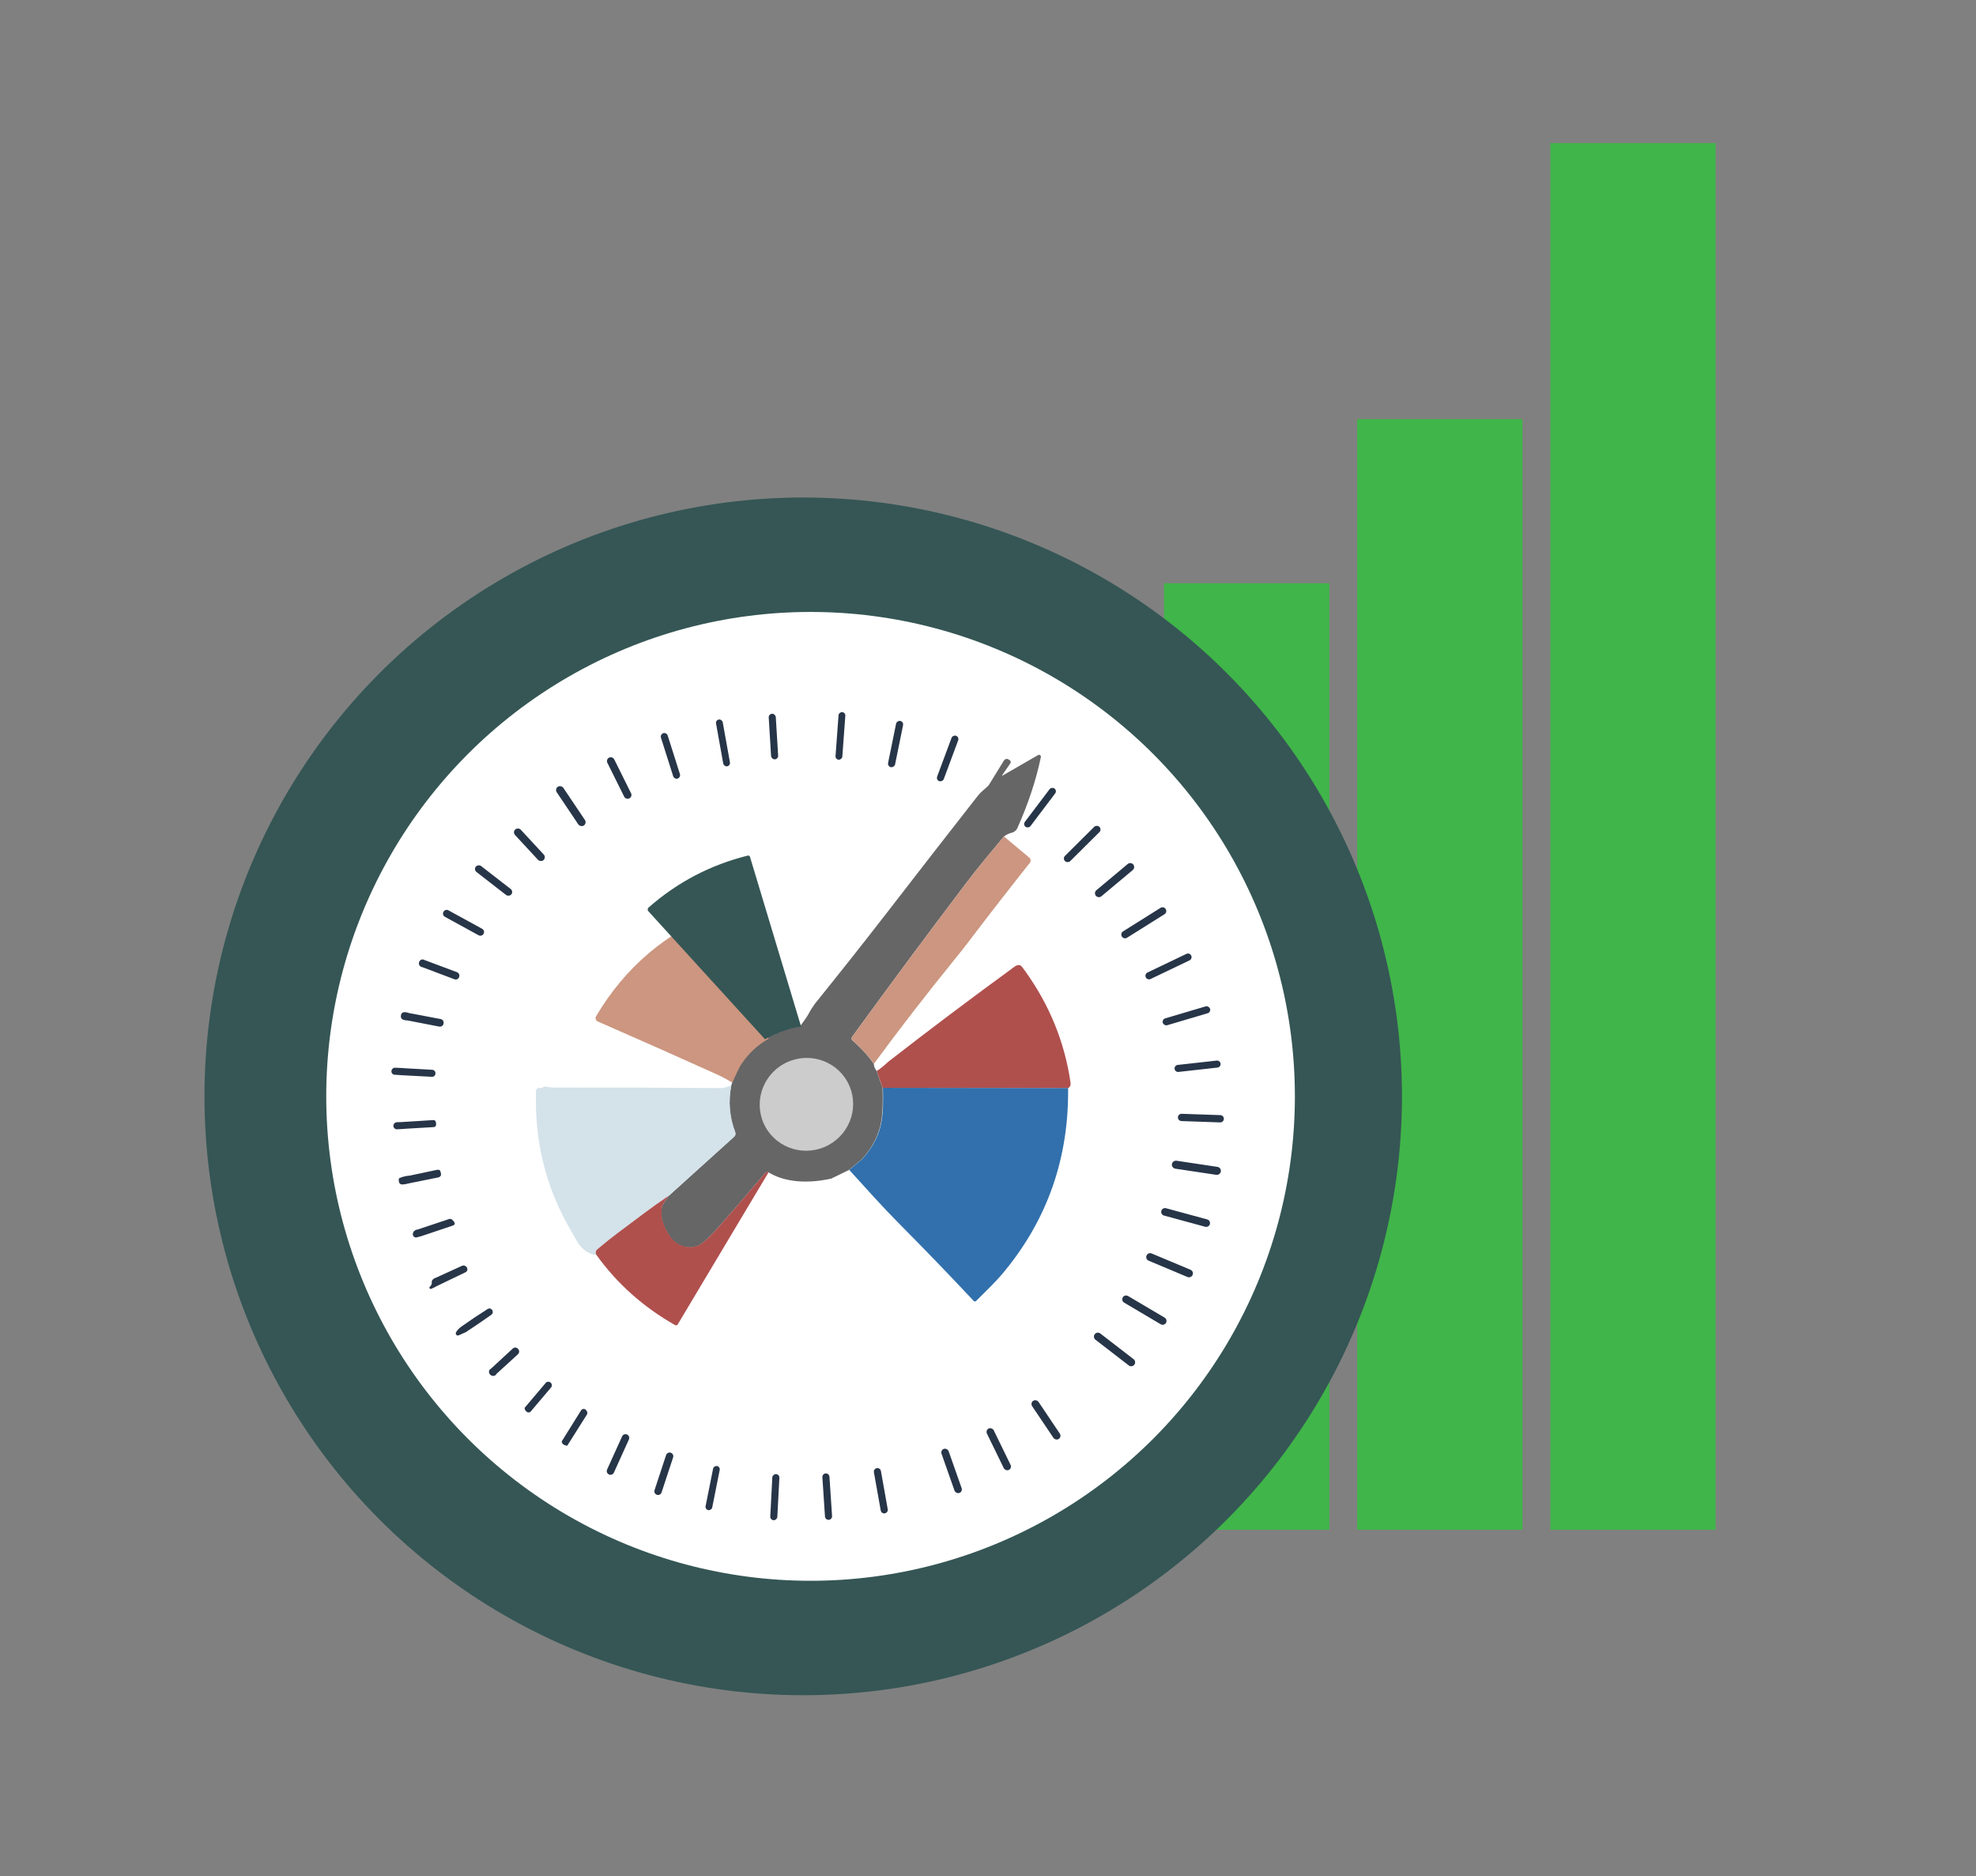 <?xml version="1.0" encoding="UTF-8"?>
<svg id="Layer_1" xmlns="http://www.w3.org/2000/svg" version="1.1" viewBox="0 0 296 281">
  <rect x="0" y="0" width="296" height="281" fill="#808080" stroke="none"/>
  <!-- Generator: Adobe Illustrator 30.0.0, SVG Export Plug-In . SVG Version: 2.1.1 Build 123)  -->
  <defs>
    <style>
      .st0 {
        fill: #af504d;
      }

      .st1 {
        fill: #3170ac;
      }

      .st2 {
        fill: #fff;
      }

      .st3 {
        fill: #666;
      }

      .st4 {
        fill: #d4e2ea;
      }

      .st5 {
        fill: #273548;
      }

      .st6 {
        fill: #355655;
      }

      .st7 {
        fill: #40b549;
      }

      .st8 {
        fill: #ccc;
      }

      .st9 {
        fill: #cc9680;
      }
    </style>
  </defs>
  <rect class="st7" x="232.24" y="21.43" width="24.76" height="207.68"/>
  <rect class="st7" x="203.3" y="62.77" width="24.76" height="166.34"/>
  <rect class="st7" x="174.37" y="87.35" width="24.76" height="141.76"/>
  <circle class="st6" cx="120.32" cy="164.2" r="89.69"/>
  <circle class="st2" cx="121.42" cy="164.2" r="72.55"/>
  <rect class="st5" x="122.32" y="109.71" width="7.15" height="1.02" rx=".51" ry=".51" transform="translate(6.75 227.7) rotate(-85.8)"/>
  <rect class="st5" x="115.33" y="106.89" width="1.06" height="6.84" rx=".53" ry=".53" transform="translate(-6.52 7.28) rotate(-3.5)"/>
  <rect class="st5" x="107.79" y="107.7" width="1.02" height="7.12" rx=".51" ry=".51" transform="translate(-17.99 20.94) rotate(-10.2)"/>
  <rect class="st5" x="130.63" y="110.89" width="7.07" height="1.07" rx=".54" ry=".54" transform="translate(-1.78 220.69) rotate(-78.5)"/>
  <path class="st5" d="M99.35,109.81h0c.28-.09.58.07.67.35l1.83,5.77c.09.28-.07.58-.34.67h0c-.28.09-.58-.07-.67-.35l-1.83-5.77c-.09-.28.07-.58.34-.67Z"/>
  <rect class="st5" x="138.33" y="113.06" width="7.25" height="1.06" rx=".53" ry=".53" transform="translate(-13.99 207.05) rotate(-69.6)"/>
  <path class="st3" d="M119.92,153.61c.08-.07,1.02-1.44,1.07-1.53.49-.88.38-.74,1.07-1.74,3.64-4.51,7.23-9.04,10.77-13.61,4.51-5.84,9.03-11.66,13.56-17.44.6-.77,1.05-1.02,1.63-1.6.06-.06.12-.13.16-.21l2.21-3.58c.14-.23.44-.31.67-.17l.17.1c.16.09.22.31.13.48,0,0-.01.02-.02.02l-1.21,1.76s-.02.04,0,.06.04.02.06,0h0l5.32-3.07c.13-.08.31-.03.38.11.04.06.04.12.03.19-.72,3.47-1.9,7.02-3.53,10.66-.16.35-.48.6-.85.68-.34.07-.72.25-1.15.55-.94,1.12-1.88,2.26-2.83,3.41-1.05,1.28-1.97,2.44-2.75,3.47-5.82,7.68-11.53,15.38-17.16,23.13-.13.18-.1.42.06.56,1.19,1.01,2.25,2.17,3.19,3.49-.01.33.13.69.42,1.06l.89,2.55c.06,2.08.01,3.65-.15,4.72-.32,2.17-1.3,4.15-2.96,5.96l-.04.04-1.9,1.57-2.65,1.29c-2.12.46-4.03.56-5.73.31-1.41-.2-2.63-.62-3.67-1.26-.2-.08-.4,0-.61.26-2.54,2.99-4.75,5.55-6.63,7.68-1.24,1.41-2.18,2.34-2.81,2.78-1.51,1.06-3.7.46-4.68-1.03-.95-1.44-1.59-2.82-1.2-4.61.02-.1.06-.2.13-.29l.85-1.25,9.82-8.87c.17-.15.23-.4.15-.62-.87-2.28-1.07-4.62-.6-7.02.38-1.33,1-2.66,1.85-3.98l.55-.63c.37-.37.77-.76,1.18-1.16.47-.46.88-.82,1.25-1.07,1.51-1.06,3.17-1.72,4.99-2"/>
  <path class="st5" d="M91.24,113.47h0c.28-.14.63-.02.77.26l2.52,5.07c.14.28.03.63-.26.77h0c-.28.14-.63.02-.77-.26l-2.52-5.07c-.14-.28-.03-.63.26-.77Z"/>
  <rect class="st5" x="84.91" y="117.24" width="1.19" height="6.99" rx=".6" ry=".6" transform="translate(-52.8 68.21) rotate(-33.9)"/>
  <rect class="st5" x="152.19" y="120.43" width="7.19" height="1.05" rx=".53" ry=".53" transform="translate(-34.65 172.25) rotate(-52.9)"/>
  <rect class="st5" x="158.48" y="125.85" width="7.27" height="1.11" rx=".55" ry=".55" transform="translate(-41.99 150.94) rotate(-44.8)"/>
  <rect class="st5" x="78.72" y="123.4" width="1.17" height="6.24" rx=".58" ry=".58" transform="translate(-64.85 87.57) rotate(-42.8)"/>
  <path class="st9" d="M150.39,125.27l3.8,3.18c.23.19.26.53.08.77-3.05,3.84-6.07,7.73-9.07,11.68-.75.99-1.51,1.95-2.29,2.9-4.11,5.06-8.11,10.23-12,15.52-.94-1.31-2.01-2.47-3.19-3.49-.16-.14-.19-.39-.06-.56,5.63-7.74,11.34-15.45,17.16-23.13.79-1.03,1.7-2.19,2.75-3.47.95-1.15,1.89-2.29,2.83-3.41h0Z"/>
  <path class="st5" d="M164.23,133.33l4.7-3.93c.25-.21.62-.17.83.07h0c.21.25.17.62-.07.83l-4.7,3.93c-.25.21-.62.17-.83-.07h0c-.21-.25-.17-.62.07-.83Z"/>
  <rect class="st5" x="73.37" y="128.49" width="1.13" height="6.75" rx=".57" ry=".57" transform="translate(-75.57 109.47) rotate(-52.2)"/>
  <path class="st9" d="M115.14,155.57c-1.6.9-2.92,2.11-3.96,3.63-.26.37-.52.85-.79,1.44-.25.52-.48,1.03-.7,1.51-.74-.47-1.51-.88-2.3-1.24-5.19-2.35-11.14-4.99-17.85-7.93-.28-.12-.4-.45-.28-.72,0-.02.02-.04.03-.06,4.38-7.39,10.56-12.62,18.52-15.68.1-.04.22.01.26.11h0c1.57,4.15,3.26,8.48,5.04,12.99.56,1.42,1.11,3.05,1.65,4.87.1.33.23.69.38,1.07h0Z"/>
  <path class="st5" d="M168.23,139.49l5.61-3.52c.26-.17.61-.09.78.18h0c.16.26.08.61-.18.77l-5.61,3.52c-.26.17-.61.09-.78-.18h0c-.16-.26-.08-.61.18-.77Z"/>
  <path class="st5" d="M66.43,136.56h0c.15-.27.48-.37.75-.22l5.04,2.76c.27.15.37.48.22.75h0c-.15.27-.48.37-.75.22l-5.04-2.76c-.27-.15-.37-.48-.22-.75Z"/>
  <path class="st5" d="M171.89,145.65l5.83-2.79c.27-.13.59-.02.72.25h0c.13.27.02.59-.25.72l-5.83,2.79c-.27.13-.59.02-.72-.25h0c-.13-.27-.02-.59.25-.72Z"/>
  <path class="st5" d="M63.43,143.72l5.02,1.88c.29.11.44.42.33.7l-.02.05c-.1.28-.41.42-.69.31h0l-4.72-1.78c-1-.18-.6-1.35.09-1.17h0Z"/>
  <path class="st0" d="M160,162.98l-27.78-.04-.89-2.55c.32-.19.63-.41.93-.67.49-.44.79-.69.87-.76,5.79-4.51,12.07-9.24,18.84-14.18.39-.29.73-.32,1.01-.11.05.04.28.33.66.87,3.6,5.04,5.84,10.56,6.72,16.57.06.39-.06.68-.36.87h0Z"/>
  <rect class="st5" x="174.03" y="151.6" width="7.39" height="1.07" rx=".54" ry=".54" transform="translate(-35.89 56.74) rotate(-16.5)"/>
  <path class="st5" d="M61.26,151.72l4.75.9c.31.06.5.35.44.65v.04c-.06.3-.35.5-.65.44h0l-4.75-.92c-.69-.02-1.03-.23-1-.65.02-.58.43-.73,1.21-.46h0Z"/>
  <ellipse class="st8" cx="120.8" cy="165.39" rx="7.01" ry="6.94" transform="translate(-55.02 60.35) rotate(-23)"/>
  <path class="st5" d="M176.42,159.49l5.84-.65c.29-.03.55.18.58.47h0c.03.29-.18.55-.47.58l-5.84.65c-.29.03-.55-.18-.58-.47h0c-.03-.29.18-.55.47-.58Z"/>
  <path class="st5" d="M60.35,159.97l4.4.25c.28.01.49.26.48.53h0v.04c-.01.28-.26.5-.53.48l-4.38-.23-1.22-.08c-.28-.02-.48-.26-.46-.54h0v-.03c.03-.28.27-.49.55-.48l1.18.05h0Z"/>
  <path class="st4" d="M109.55,162.57c-.47,2.41-.26,4.75.6,7.02.08.22.02.46-.15.62l-9.82,8.87c-2.63,1.77-4.98,3.59-7.68,5.61-.89.66-1.88,1.46-2.99,2.39-.32.27-.38.57-.16.9-1.02-.11-1.9-.66-2.63-1.64-.16-.22-.7-1.14-1.6-2.75-3.45-6.14-5.06-12.88-4.83-20.2,0-.26.22-.45.47-.45h.04c.34.04.58-.04.72-.24.55.12,1.12.18,1.72.18,8.32-.01,16.64.01,24.97.08.08,0,.15,0,.23-.04l1.12-.36h0Z"/>
  <path class="st1" d="M160,162.98c.11,10.44-3.08,19.58-9.55,27.44-1.36,1.65-2.44,2.62-4.23,4.42-.1.1-.26.11-.36,0h0c-3.61-3.86-7.33-7.71-11.14-11.55-1.21-1.22-2.47-2.55-3.8-4-1.24-1.36-2.48-2.72-3.71-4.08l1.9-1.57.04-.04c1.65-1.81,2.64-3.79,2.96-5.96.16-1.06.21-2.63.15-4.72l27.78.04h-.01Z"/>
  <path class="st5" d="M176.45,167.34h0c.01-.3.26-.54.56-.53l5.79.2c.3.01.54.26.53.56h0c-.01.3-.26.54-.56.53l-5.79-.2c-.3-.01-.54-.26-.53-.56Z"/>
  <path class="st5" d="M60.57,169.07l-1.09.06c-.29.02-.53-.21-.55-.5-.01-.23.14-.46.36-.53.11-.04.33-.05.65-.04l4.98-.31c.16-.01.31.09.36.25.05.16.06.33.04.5-.02.16-.16.29-.33.3l-4.41.26h0Z"/>
  <path class="st5" d="M175.55,174.35h0c.05-.33.36-.55.69-.51l6.13.92c.33.05.56.36.51.68h0c-.05.33-.36.55-.69.51l-6.13-.92c-.33-.05-.56-.36-.51-.68Z"/>
  <path class="st5" d="M61.16,177.24c-.19.07-.45.12-.76.15-.3.03-.49-.05-.58-.23-.08-.17-.11-.4-.06-.68.43-.22.98-.36,1.65-.42,1.29-.28,2.59-.55,3.91-.83.31-.06.5-.05.56.05.1.14.16.32.19.55.02.23-.14.45-.38.5,0,0-4.54.92-4.54.92Z"/>
  <path class="st0" d="M115.14,175.55l-13.61,22.79c-.09.15-.28.2-.42.11-4.76-2.71-8.67-6.2-11.75-10.48-.21-.33-.16-.63.16-.9,1.1-.93,2.1-1.73,2.99-2.39,2.71-2.02,5.05-3.84,7.68-5.61l-.85,1.25c-.06.09-.1.19-.13.29-.39,1.79.25,3.17,1.2,4.61.99,1.49,3.17,2.08,4.68,1.03.63-.44,1.57-1.36,2.81-2.78,1.88-2.13,4.09-4.69,6.63-7.68.21-.25.42-.33.61-.26h0Z"/>
  <path class="st6" d="M114.6,155.65l-17.48-19.18c-.14-.15-.13-.39.02-.54h0c4.32-3.8,9.28-6.4,14.87-7.79.15-.04.3.05.34.2l7.65,25.4c-1.7.23-3.5.87-5.4,1.91h0Z"/>
  <path class="st5" d="M173.96,181.35h0c.08-.3.4-.48.7-.4l6.18,1.68c.3.08.48.4.4.7h0c-.08.3-.4.48-.7.4l-6.18-1.68c-.3-.08-.48-.4-.4-.7Z"/>
  <path class="st5" d="M62.97,185.17c-.16.05-.34.1-.54.15-.26.06-.52-.11-.58-.37-.02-.08-.01-.16,0-.23.1-.35.36-.55.78-.6l4.64-1.55c.18-.06.38,0,.5.13l.26.29c.12.13.11.35-.02.47-.04.04-.07.05-.12.07l-4.94,1.66h0Z"/>
  <path class="st5" d="M171.75,188.04h0c.13-.3.47-.44.77-.31l5.82,2.44c.3.13.44.47.31.77h0c-.13.3-.47.44-.77.31l-5.82-2.44c-.3-.13-.44-.47-.31-.77Z"/>
  <path class="st5" d="M65.27,192.71l-.66.31c-.1.05-.22,0-.26-.09-.04-.08-.02-.17.05-.23.21-.19.31-.42.28-.68-.01-.13.03-.26.12-.35.15-.16.32-.26.5-.31l3.88-1.77c.28-.13.61-.02.76.24l.02.04c.13.23.04.53-.21.67-.01,0-.02.01-.03.01l-4.47,2.15h.01Z"/>
  <path class="st5" d="M168.19,194.3h0c.16-.27.51-.36.79-.2l5.48,3.24c.27.16.36.51.2.79h0c-.16.27-.51.36-.79.2l-5.48-3.24c-.27-.16-.36-.51-.2-.79Z"/>
  <path class="st5" d="M69.85,199.48l-1.14.51c-.16.07-.34,0-.41-.16-.04-.09-.04-.19,0-.27.16-.31.43-.6.8-.87,1.3-.92,2.61-1.8,3.94-2.64.23-.15.55-.08.69.15.02.02.04.05.04.09.1.26.04.48-.21.65-1.12.79-2.35,1.63-3.73,2.54h0Z"/>
  <path class="st5" d="M163.99,199.82h0c.2-.26.57-.31.83-.11l4.99,3.85c.26.2.31.57.11.83h0c-.2.26-.57.31-.83.11l-4.99-3.85c-.26-.2-.31-.57-.11-.83Z"/>
  <path class="st5" d="M74.38,205.74c-.08.19-.22.29-.41.32-.35.05-.67-.19-.72-.54,0-.03,0-.05,0-.08,0-.21.09-.36.29-.45l3.27-3.02c.23-.21.58-.19.78.03h0l.03.04c.21.23.19.58-.04.79l-3.2,2.92h0Z"/>
  <path class="st5" d="M79.49,211.43c-.23.16-.45.15-.66-.05-.19-.18-.27-.36-.23-.55l3.14-3.71c.18-.22.51-.25.73-.06h.01c.22.2.25.53.06.75l-3.07,3.62h0Z"/>
  <rect class="st5" x="156.11" y="209.21" width="1.15" height="6.88" rx=".58" ry=".58" transform="translate(-91.97 123.54) rotate(-33.9)"/>
  <path class="st5" d="M84.97,216.52c-.5-.05-.78-.26-.83-.64l2.9-4.65c.13-.22.42-.28.64-.15.04.02.06.05.09.08.23.25.28.49.15.69-.91,1.46-1.89,3.01-2.95,4.67h0Z"/>
  <rect class="st5" x="149.05" y="213.6" width="1.13" height="6.9" rx=".57" ry=".57" transform="translate(-80.01 87.55) rotate(-26)"/>
  <path class="st5" d="M90.94,220.09l2.25-4.97c.13-.28.46-.41.74-.28h0c.28.13.41.46.28.74l-2.25,4.97c-.13.28-.46.41-.74.28h0c-.28-.13-.41-.46-.28-.74Z"/>
  <rect class="st5" x="141.98" y="216.79" width="1.13" height="7" rx=".57" ry=".57" transform="translate(-65.08 59.86) rotate(-19.4)"/>
  <path class="st5" d="M98.05,223.17l1.73-5.25c.1-.29.41-.45.7-.35h0c.29.1.45.41.35.7l-1.73,5.25c-.1.29-.41.45-.7.35h0c-.29-.1-.45-.41-.35-.7Z"/>
  <rect class="st5" x="103.39" y="222.36" width="6.73" height="1.01" rx=".5" ry=".5" transform="translate(-132.71 283.88) rotate(-78.7)"/>
  <path class="st5" d="M131.34,219.88h0c.29-.05.56.14.62.43l1.02,5.72c.05.29-.14.57-.43.62h0c-.29.05-.56-.14-.62-.43l-1.02-5.72c-.05-.29.14-.57.43-.62Z"/>
  <path class="st5" d="M123.68,220.67h0c.29-.02.55.2.57.5l.39,5.88c.02.29-.2.55-.49.57h0c-.29.02-.55-.2-.57-.5l-.39-5.88c-.02-.29.2-.55.49-.57Z"/>
  <rect class="st5" x="112.61" y="223.69" width="6.92" height="1.06" rx=".53" ry=".53" transform="translate(-113.92 328.4) rotate(-87)"/>
</svg>